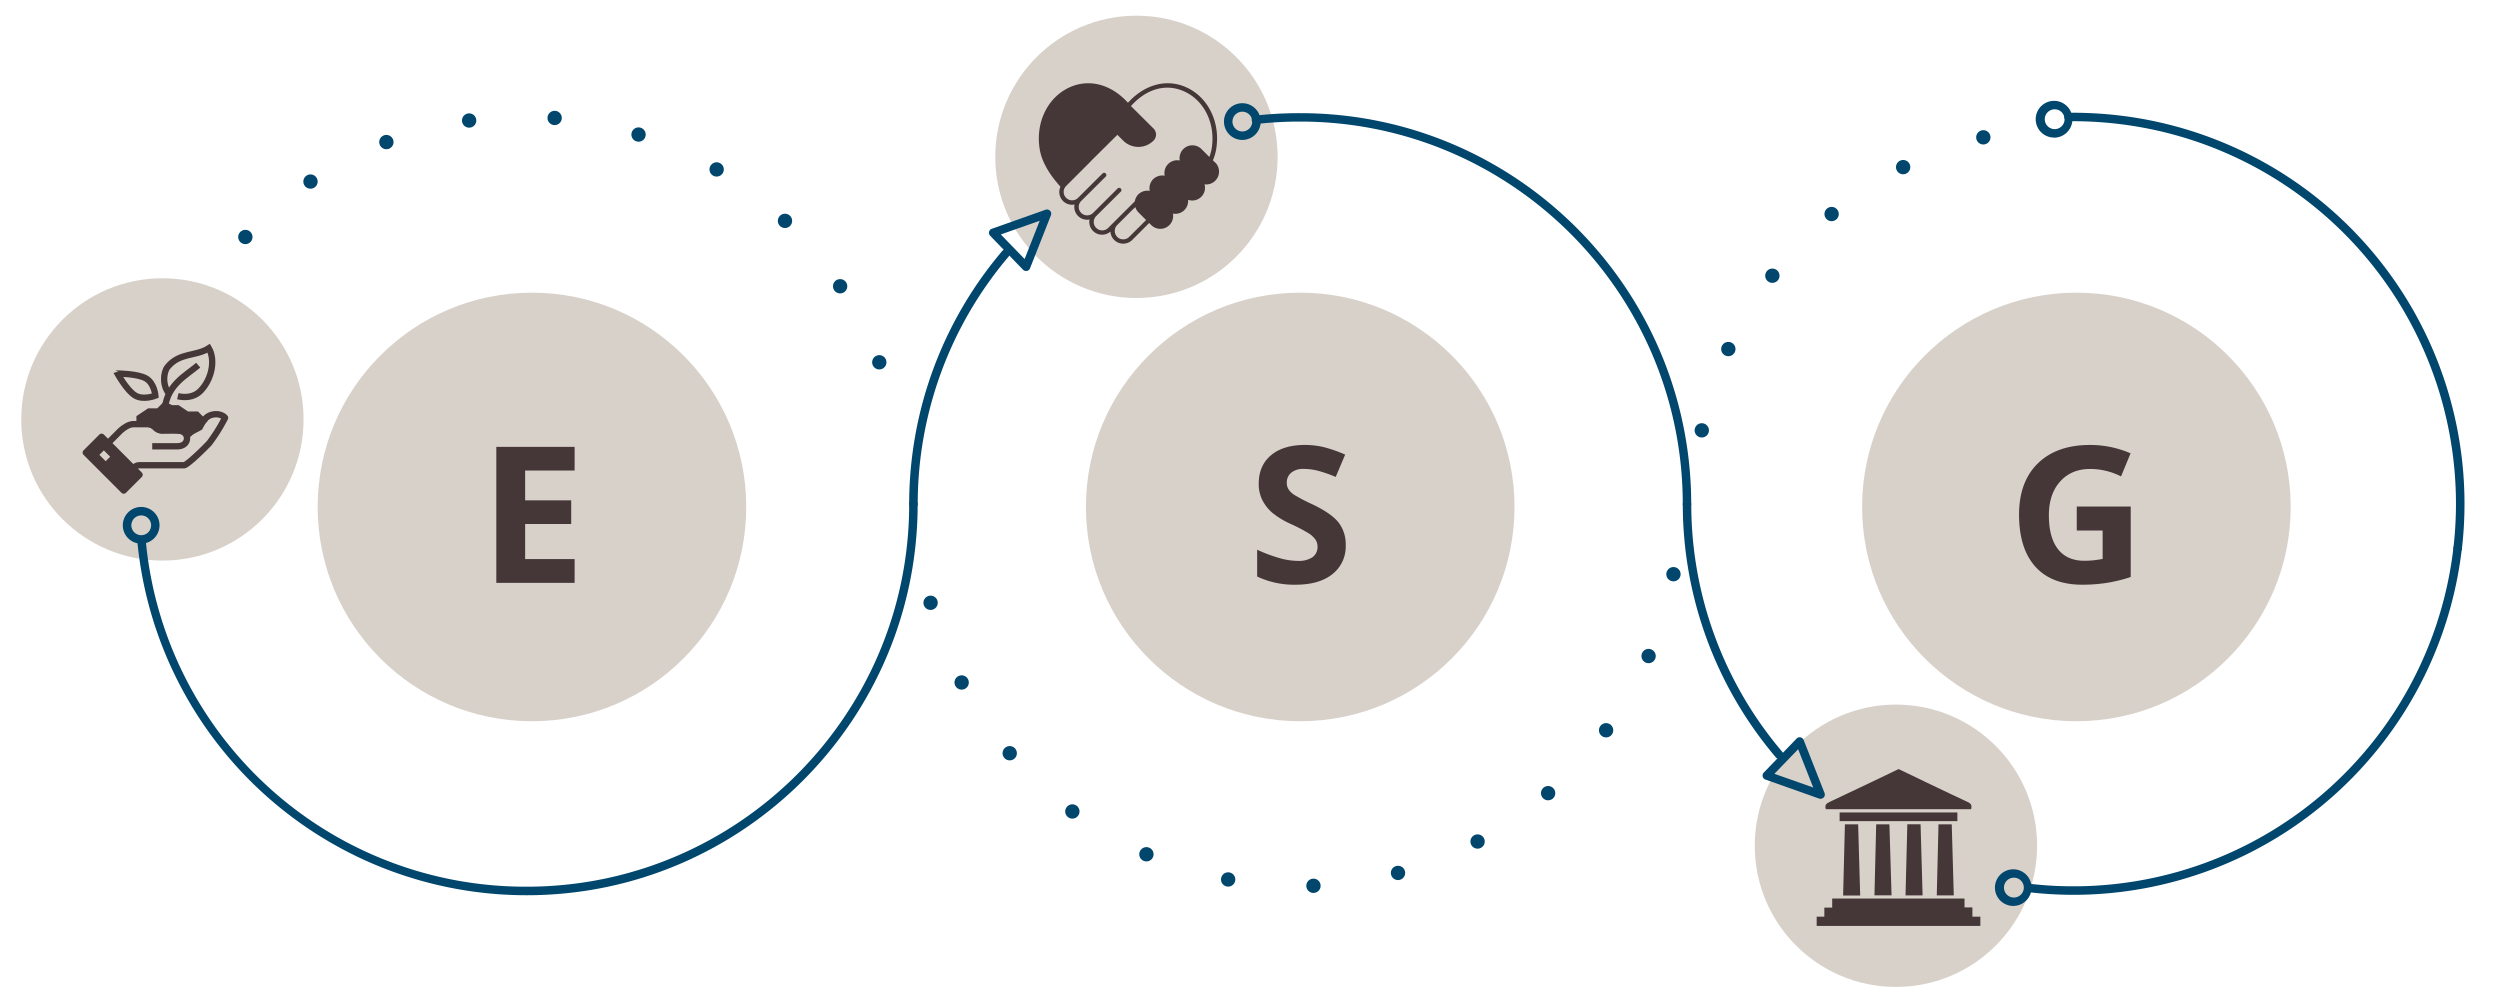 <svg xmlns="http://www.w3.org/2000/svg" viewBox="0 0 1050 420"><defs><style>.cls-1,.cls-5,.cls-7,.cls-9{fill:none;}.cls-1{stroke:#00466d;stroke-linecap:round;stroke-width:6px;stroke-dasharray:0 12 0 12 0 12;}.cls-2{fill:#d8d1c9;}.cls-3,.cls-6,.cls-8{fill:#453738;}.cls-4{fill:#00466d;}.cls-5,.cls-6,.cls-8,.cls-9{stroke:#453738;}.cls-5,.cls-6,.cls-7{stroke-linejoin:round;}.cls-5,.cls-6,.cls-7,.cls-8,.cls-9{stroke-width:2.66px;}.cls-7{stroke:#d8d1c9;}.cls-8,.cls-9{stroke-miterlimit:10;}</style></defs><title>esg-diagram pathed</title><g id="Big_letters" data-name="Big letters"><path class="cls-1" d="M81.57,128.33a160,160,0,0,1,296.49,57.51"/><circle class="cls-2" cx="796.29" cy="355.22" r="59.29"/><circle class="cls-2" cx="68.21" cy="176.16" r="59.29"/><circle class="cls-2" cx="477.31" cy="65.88" r="59.29"/><circle class="cls-2" cx="223.42" cy="212.92" r="90"/><path class="cls-3" d="M241.34,244.8H208.45V187.69h32.89v9.92H220.56v12.54H239.9v9.92H220.56V234.8h20.78Z"/><path class="cls-4" d="M221.18,376A164.25,164.25,0,0,1,57.79,228.53a1.78,1.78,0,0,1,3.54-.36A160.12,160.12,0,0,0,221.18,372.41c88.6,0,160.68-72.08,160.68-160.68a1.78,1.78,0,1,1,3.56,0C385.41,302.3,311.74,376,221.18,376Z"/><path class="cls-4" d="M383.63,213.52a1.78,1.78,0,0,1-1.78-1.78A164.28,164.28,0,0,1,421,105.35a1.78,1.78,0,1,1,2.71,2.31,160.72,160.72,0,0,0-38.27,104.09A1.78,1.78,0,0,1,383.63,213.52Z"/><path class="cls-4" d="M430.94,113.81a1.78,1.78,0,0,1-1.28-.54L415.86,99a1.78,1.78,0,0,1,.69-2.91l22.59-8a1.78,1.78,0,0,1,2.25,2.33l-8.79,22.29a1.78,1.78,0,0,1-1.31,1.09A1.85,1.85,0,0,1,430.94,113.81Zm-10.6-15.34,10,10.33,6.34-16.09Z"/><path class="cls-4" d="M59.32,228.34A7.71,7.71,0,1,1,67,220.63,7.72,7.72,0,0,1,59.32,228.34Zm0-11.86a4.15,4.15,0,1,0,4.15,4.15A4.16,4.16,0,0,0,59.32,216.48Z"/><path class="cls-4" d="M708.54,213.52a1.78,1.78,0,0,1-1.78-1.78c0-88.6-72.08-160.68-160.68-160.68a163.11,163.11,0,0,0-18.26,1,1.78,1.78,0,1,1-.4-3.53,166.68,166.68,0,0,1,18.66-1c90.56,0,164.23,73.67,164.23,164.23A1.78,1.78,0,0,1,708.54,213.52Z"/><path class="cls-4" d="M747.24,318.76a1.77,1.77,0,0,1-1.35-.63,164.28,164.28,0,0,1-39.12-106.39,1.78,1.78,0,1,1,3.56,0,160.72,160.72,0,0,0,38.27,104.09,1.78,1.78,0,0,1-1.35,2.93Z"/><path class="cls-4" d="M764.64,335.51a1.78,1.78,0,0,1-.59-.1l-22.59-8a1.78,1.78,0,0,1-.69-2.91l13.81-14.31a1.8,1.8,0,0,1,1.63-.51,1.78,1.78,0,0,1,1.31,1.09l8.79,22.29a1.78,1.78,0,0,1-1.65,2.43ZM745.25,325l16.31,5.76-6.34-16.09Z"/><path class="cls-4" d="M521.78,58.77a7.71,7.71,0,1,1,7.71-7.71A7.72,7.72,0,0,1,521.78,58.77Zm0-11.86a4.15,4.15,0,1,0,4.15,4.15A4.16,4.16,0,0,0,521.78,46.91Z"/><path class="cls-4" d="M1032.21,232.07H1032a1.78,1.78,0,0,1-1.56-2A160.67,160.67,0,0,0,889.35,52a161.87,161.87,0,0,0-20.54-1.08,1.76,1.76,0,0,1-1.8-1.76,1.78,1.78,0,0,1,1.76-1.8,168.29,168.29,0,0,1,21,1.1A164.23,164.23,0,0,1,1034,230.5,1.78,1.78,0,0,1,1032.21,232.07Z"/><path class="cls-4" d="M871.16,375.83a167,167,0,0,1-19.25-1.12,1.78,1.78,0,1,1,.41-3.53,160.67,160.67,0,0,0,178.12-141.09,1.78,1.78,0,1,1,3.53.41A164.28,164.28,0,0,1,871.16,375.83Z"/><path class="cls-4" d="M862.72,57.78a7.91,7.91,0,0,1-.9-.05A7.71,7.71,0,1,1,870.36,51h0a7.71,7.71,0,0,1-7.64,6.82Zm0-11.86a4.16,4.16,0,1,0,.49,0A4.05,4.05,0,0,0,862.7,45.92Zm5.9,4.83h0Z"/><path class="cls-4" d="M845.59,380.49a7.91,7.91,0,0,1-.9-.05,7.69,7.69,0,1,1,.9.05Zm0-11.86a4.17,4.17,0,1,0,.49,0A4.05,4.05,0,0,0,845.56,368.63Z"/><path class="cls-5" d="M56,196.74a3.16,3.16,0,0,1,2.66-1.33h18.6c1.48,0,9.6-8.14,10.63-9.3a71,71,0,0,0,6.64-10.63c-.77-1-2.85-1.9-5.32-1.33s-3.73,2.23-5.32,5.32l-6.09,3.16"/><path class="cls-5" d="M63.93,187.44H74.56c5.32,0,5.32-6.64,0-6.64h-7c-1.11,0-3.18-2.66-4.94-2.66H56c-1.8,0-4,1.46-5.32,2.66l-5.32,5.32"/><rect class="cls-6" x="42.62" y="183.47" width="9.4" height="22.55" transform="translate(-123.85 90.5) rotate(-45)"/><line class="cls-7" x1="42.67" y1="190.1" x2="45.33" y2="192.76"/><path class="cls-8" d="M58.62,178.14v-2.66l4-2.66h4l2.66-2.66,2.66,1.33h2.66l4,2.66h4l2.66,2.66-5.86,5.36s-3.17-2-9.17-1.5-3.79-1.55-7.56-2.53l-3.77-1"/><path class="cls-9" d="M61.34,158.95c3.49,2,3.93,7.23,3.93,7.23s-5,2-8.48-.05-7.47-9.25-7.47-9.25S57.84,156.92,61.34,158.95Z"/><path class="cls-9" d="M71.35,165.68c-3.24-3.34-2.83-9.18-1-11.5,5-6.22,11.9-4.4,17.35-7.92,2.85,4.92,1.31,12.89-3.38,17.79-3.16,3.3-7.46,2.86-9.63,2.35"/><path class="cls-9" d="M69.25,171.5c1.1-10,8.82-13.72,14-18.13"/><path class="cls-3" d="M763,385h3.22v-3.82h3.3v-3.8H825.1v3.72h3.31V385h3.34v3.89H763Z"/><path class="cls-3" d="M826.57,336.91c-7.23-3.33-28.44-13.57-29.15-13.91h0s-19.86,9.57-29.1,13.86c-1.42.66-2,1.43-1.46,3h61C828.26,338.42,827.95,337.55,826.57,336.91Z"/><path class="cls-3" d="M822.1,341.23v3.65H772.64v-3.65Z"/><path class="cls-3" d="M781.28,376.11h-7.17l.75-29.88h5.56Z"/><path class="cls-3" d="M820.59,376.06h-7.15l.73-29.85h5.56Z"/><path class="cls-3" d="M801.08,346.19h5.56l.85,29.87h-7.17Z"/><path class="cls-3" d="M788,346.21h5.55l.9,29.84h-7.18Z"/><path class="cls-3" d="M510.42,68.33l-1-1a21.65,21.65,0,0,0,1.29-4.17c2.07-11.15-2.94-22-12.17-26.35-8.3-3.93-17.72-1.49-24.8,6.35-7.08-7.84-16.49-10.27-24.8-6.35-9.23,4.37-14.24,15.2-12.17,26.35.89,4.78,3.79,9.91,8.61,15.25A5.38,5.38,0,0,0,450.3,86a5.42,5.42,0,0,0,1-.1,5.44,5.44,0,0,0-.1,1,5.39,5.39,0,0,0,5.4,5.39,5.42,5.42,0,0,0,1-.1,5.43,5.43,0,0,0-.1,1,5.37,5.37,0,0,0,8.88,4.08,5.38,5.38,0,0,0,9.18,3.49l7.09-7.1.87.87a5.39,5.39,0,0,0,9.11-4.82,5.44,5.44,0,0,0,1,.1,5.39,5.39,0,0,0,5.39-5.39c0-.17,0-.33,0-.49a5.35,5.35,0,0,0,6.88-6.53,5.41,5.41,0,0,0,.7.07,5.39,5.39,0,0,0,3.81-9.21Zm-50,27.41a3.51,3.51,0,0,1,0-5L470.72,80.5a.94.94,0,0,0,0-1.33h0a.94.94,0,0,0-1.33,0L459.1,89.42a3.51,3.51,0,1,1-5-5L464.4,74.18a.94.94,0,0,0,0-1.33h0a.94.94,0,0,0-1.33,0L452.78,83.1a3.51,3.51,0,1,1-5-5l10.27-10.27s0,0,0-.05L469.3,56.62l2.44,2.44a9,9,0,0,0,12.74,0,3.59,3.59,0,0,0,0-5.08L475,44.55c6.59-7.4,15-9.67,22.7-6,8.46,4,13,14,11.12,24.31a19.07,19.07,0,0,1-.89,3.06l-3.31-3.31a5.39,5.39,0,0,0-9.11,4.8,5.38,5.38,0,0,0-6.34,6.39,5.48,5.48,0,0,0-4.82,1.44,5.39,5.39,0,0,0-1.45,4.93,5.47,5.47,0,0,0-4.78,1.44,5.35,5.35,0,0,0-1.49,2.94L465.41,95.74A3.52,3.52,0,0,1,460.44,95.74Zm13.82,3.76a3.51,3.51,0,0,1-5-5l6.37-6.37h0L476.84,87a5.32,5.32,0,0,0,1.31,2.21l3.21,3.21Z"/><path class="cls-1" d="M702.85,241.16a160,160,0,0,1-313.66,5.15"/><path class="cls-1" d="M714.75,180.75A160.12,160.12,0,0,1,853.44,54"/><circle class="cls-2" cx="546.09" cy="212.92" r="90"/><path class="cls-3" d="M565.2,228.94a14.76,14.76,0,0,1-5.57,12.19q-5.57,4.45-15.49,4.45A36.37,36.37,0,0,1,528,242.14V230.89a66.59,66.59,0,0,0,9.79,3.63,29,29,0,0,0,7.32,1.05,10.42,10.42,0,0,0,6.11-1.52,5.21,5.21,0,0,0,2.13-4.53,5,5,0,0,0-.94-3,10.5,10.5,0,0,0-2.75-2.52,71.13,71.13,0,0,0-7.4-3.87,35,35,0,0,1-7.85-4.73,17.71,17.71,0,0,1-4.18-5.27,15,15,0,0,1-1.56-7q0-7.58,5.14-11.91t14.2-4.34a33.53,33.53,0,0,1,8.5,1.05,58.51,58.51,0,0,1,8.46,3L561,200.31a57.2,57.2,0,0,0-7.56-2.62,24.36,24.36,0,0,0-5.88-.74,7.79,7.79,0,0,0-5.27,1.6,5.28,5.28,0,0,0-1.84,4.18,5.17,5.17,0,0,0,.74,2.79,8.14,8.14,0,0,0,2.36,2.3,72.86,72.86,0,0,0,7.68,4q8,3.83,11,7.68A15,15,0,0,1,565.2,228.94Z"/><circle class="cls-2" cx="872.09" cy="212.92" r="90"/><path class="cls-3" d="M872.24,212.73h22.66v29.61a63.81,63.81,0,0,1-10.37,2.52,67.6,67.6,0,0,1-9.94.72q-12.93,0-19.75-7.6T848,216.17q0-13.83,7.91-21.56t21.93-7.73a42.44,42.44,0,0,1,17,3.52l-4,9.69a28.74,28.74,0,0,0-13-3.12q-7.85,0-12.58,5.27t-4.73,14.18q0,9.3,3.81,14.2t11.07,4.9a39.13,39.13,0,0,0,7.7-.78V222.81H872.24Z"/></g></svg>